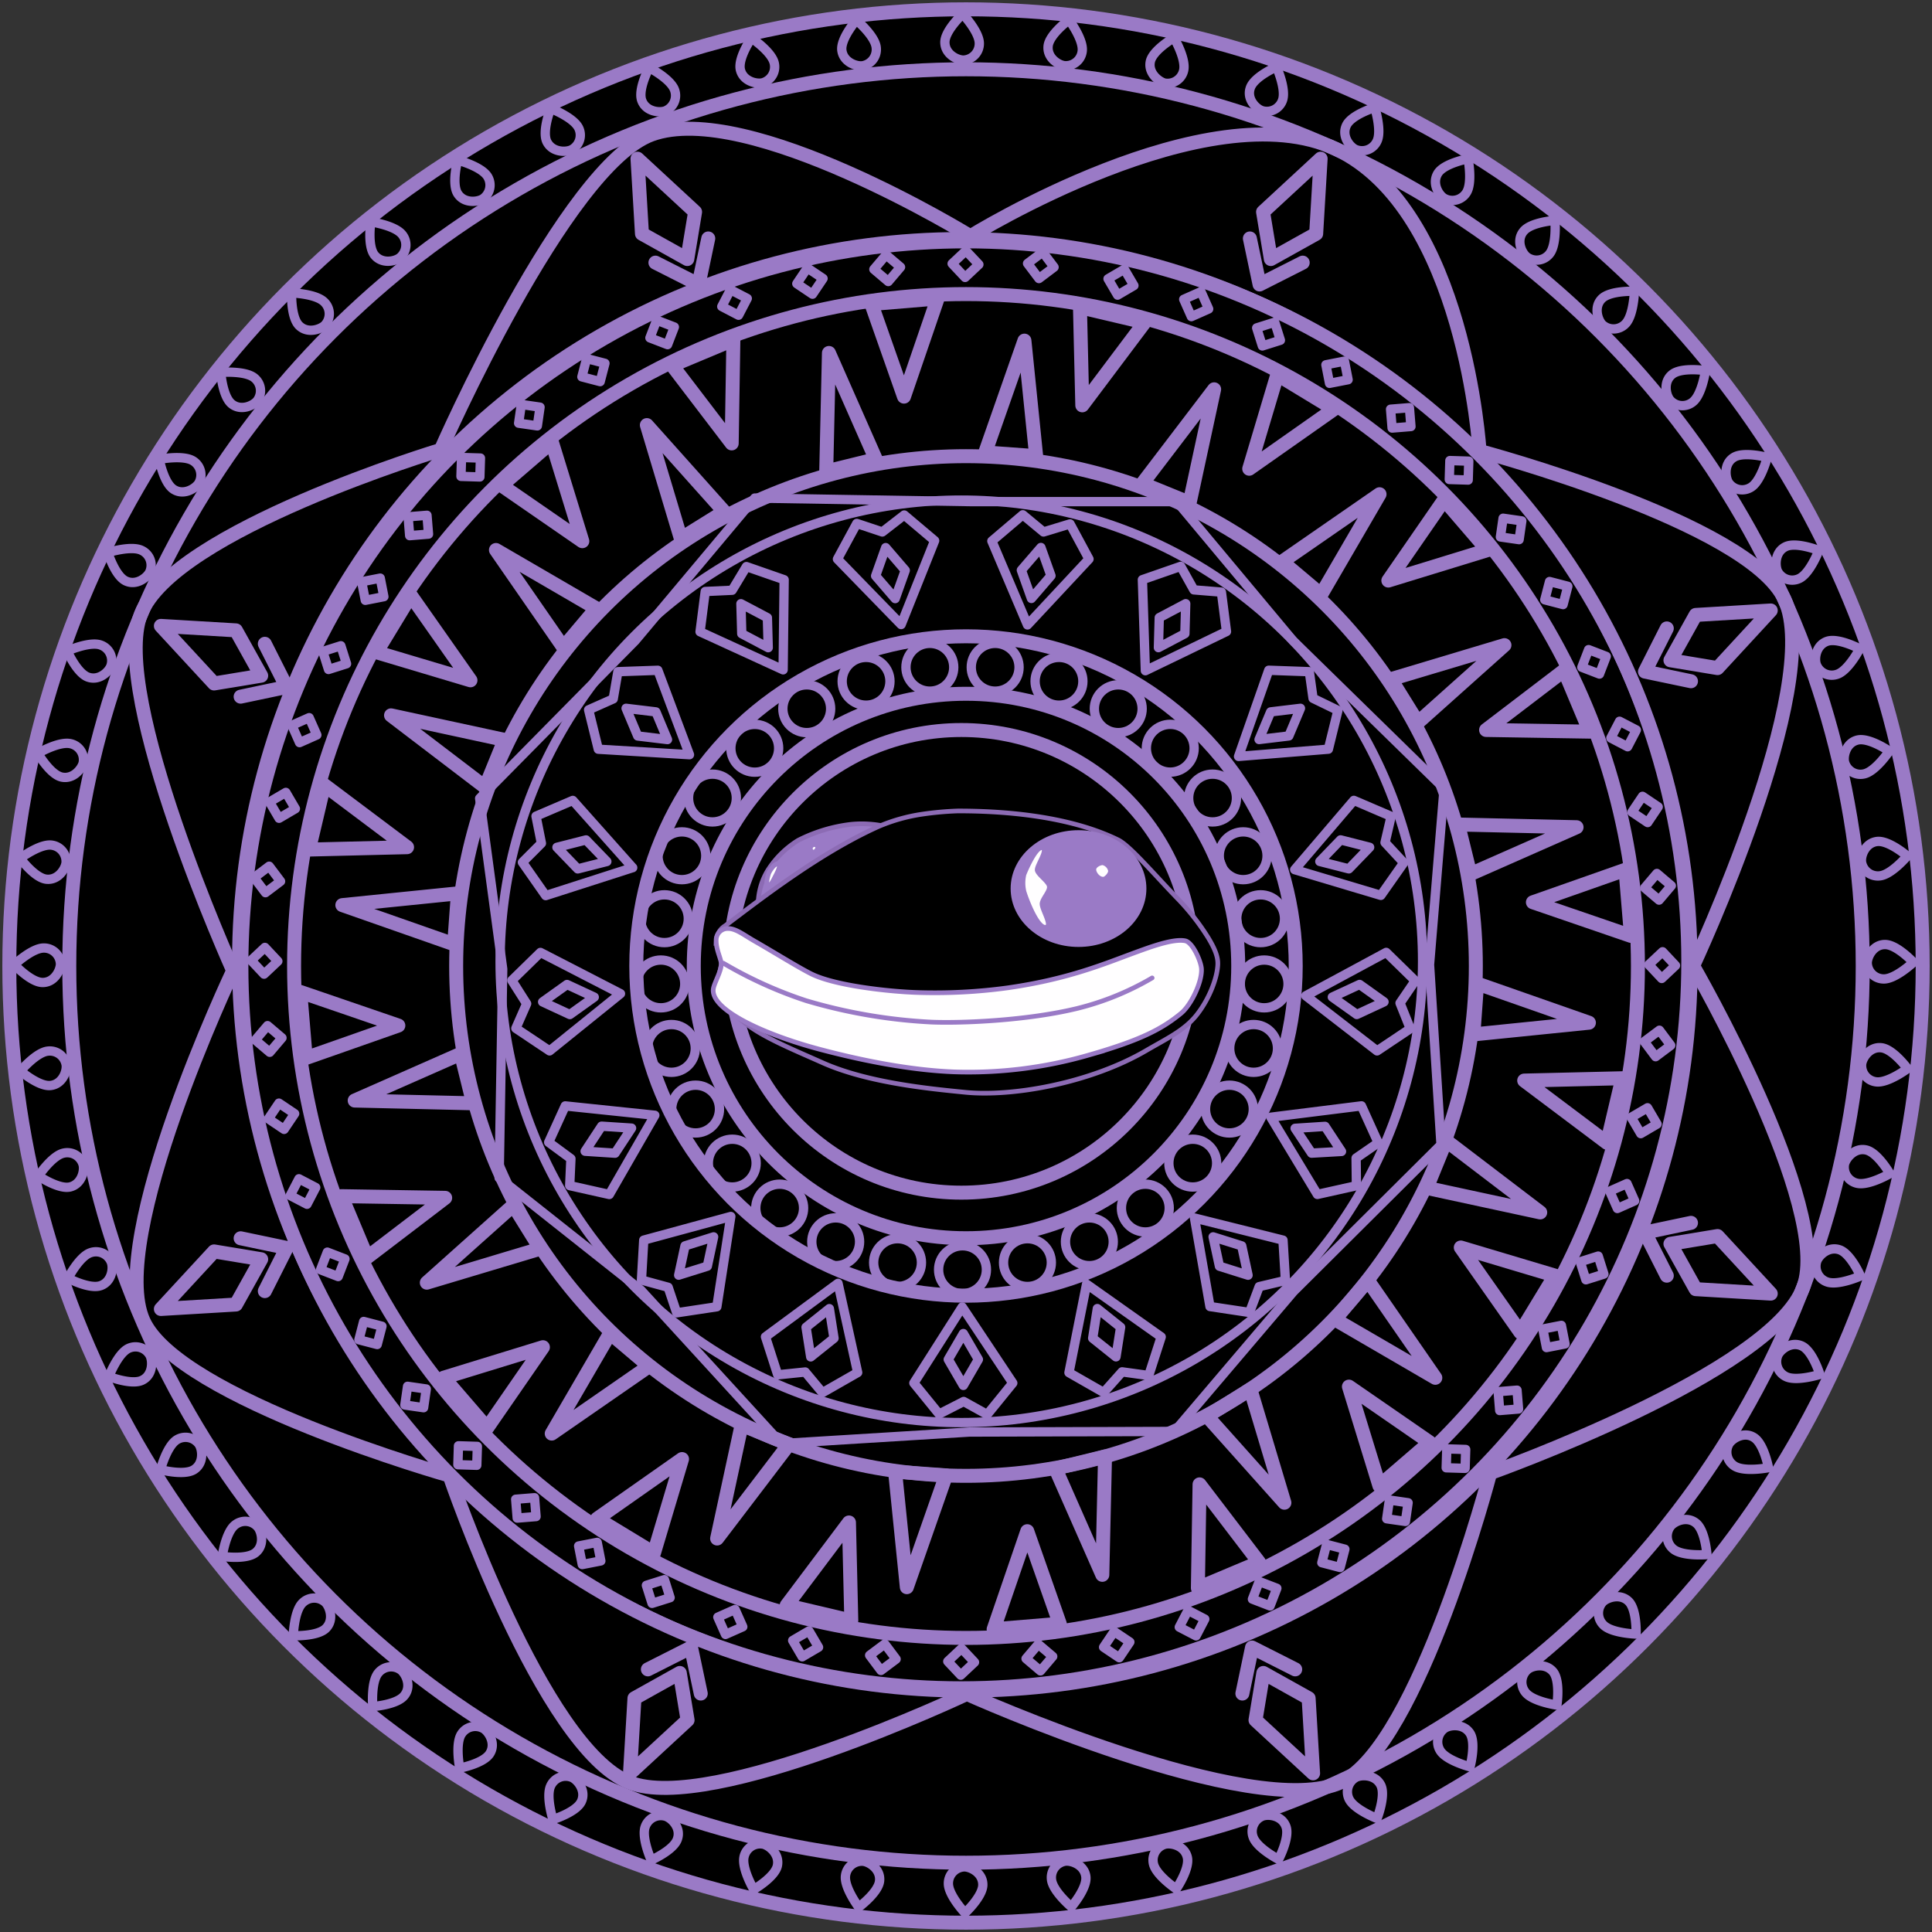 <svg xmlns="http://www.w3.org/2000/svg" xmlns:xlink="http://www.w3.org/1999/xlink" viewBox="0 0 414.68 414.68"><rect x="0" y="0" width="414.68" height="414.68" fill="#333333" stroke="none"/> <defs> <style> @keyframes clockwise-rotation { from { transform: rotate(0deg); } to { transform: rotate(360deg); } } @keyframes counter-clockwise-rotation { from { transform: rotate(360deg); } to { transform: rotate(0deg); } } .rotation-1 { animation: clockwise-rotation 19s linear infinite; transform-box: fill-box; transform-origin: center; } .rotation-2 { animation: counter-clockwise-rotation 7s linear infinite; transform-box: fill-box; transform-origin: center; } .rotation-3 { animation: clockwise-rotation 10s linear infinite; transform-box: fill-box; transform-origin: center; } .rotation-4 { animation: clockwise-rotation 5s linear infinite; transform-box: fill-box; transform-origin: center; } .rotation-5 { animation: clockwise-rotation 10s linear infinite; transform-box: fill-box; transform-origin: center; } .rotation-6 { animation: clockwise-rotation 7s linear infinite; transform-box: fill-box; transform-origin: center; } .cls-1, .cls-15, .cls-20, .cls-3, .cls-5, .cls-5-2 { fill: none; } .cls-17, .cls-2 { fill: hsla(144, 100%, 93%, 1); } .cls-15, .cls-2, .cls-3, .cls-5, .cls-5-2 { stroke: #9a7ac6; } .cls-16, .cls-17, .cls-18, .cls-19, .cls-2, .cls-3 { stroke-miterlimit: 10; } .cls-2, .cls-3 { stroke-width: 3px; } .cls-4 { clip-path: url(#clip-path); } .cls-15, .cls-20, .cls-5, .cls-5-2 { stroke-linecap: round; stroke-linejoin: round; } .cls-5 { stroke-width: 3px; } .cls-5-2 { stroke-width: 2px; } .cls-6 { clip-path: url(#clip-path-2); } .cls-7 { clip-path: url(#clip-path-3); } .cls-8 { clip-path: url(#clip-path-4); } .cls-9 { clip-path: url(#clip-path-5); } .cls-10 { clip-path: url(#clip-path-6); } .cls-11 { clip-path: url(#clip-path-7); } .cls-12 { clip-path: url(#clip-path-8); } .cls-13 { clip-path: url(#clip-path-9); } .cls-14 { clip-path: url(#clip-path-10); } .cls-15 { stroke-width: 3px; } .cls-16, .cls-18 { fill: #9a7ac6; } .cls-16, .cls-17 { stroke: #8c6bb4; } .cls-18, .cls-19, .cls-20 { stroke: #9a7ac6; } .cls-19 { fill: #fffeff; } </style> <clipPath id="clip-path" transform="translate(-120.62 -118.82)"> <rect class="cls-1" x="387.39" y="151.38" width="18.18" height="30"/> </clipPath> <clipPath id="clip-path-2" transform="translate(-120.62 -118.82)"> <rect class="cls-1" x="255.95" y="151.38" width="18.18" height="30"/> </clipPath> <clipPath id="clip-path-3" transform="translate(-120.62 -118.82)"> <rect class="cls-1" x="385.78" y="470.94" width="18.18" height="30"/> </clipPath> <clipPath id="clip-path-4" transform="translate(-120.62 -118.82)"> <rect class="cls-1" x="254.34" y="470.94" width="18.18" height="30"/> </clipPath> <clipPath id="clip-path-5" transform="translate(-120.62 -118.82)"> <rect class="cls-1" x="153.65" y="383.1" width="30" height="18.18"/> </clipPath> <clipPath id="clip-path-6" transform="translate(-120.62 -118.82)"> <rect class="cls-1" x="153.65" y="251.66" width="30" height="18.18"/> </clipPath> <clipPath id="clip-path-7" transform="translate(-120.62 -118.82)"> <rect class="cls-1" x="472.19" y="379.79" width="30" height="18.18"/> </clipPath> <clipPath id="clip-path-8" transform="translate(-120.62 -118.82)"> <rect class="cls-1" x="472.19" y="248.35" width="30" height="18.18"/> </clipPath> <clipPath id="clip-path-9" transform="translate(-120.62 -118.82)"> <rect class="cls-1" x="391.89" y="293.49" width="34.18" height="65.04"/> </clipPath> <clipPath id="clip-path-10" transform="translate(-120.62 -118.82)"> <rect class="cls-1" x="228.75" y="293.49" width="34.18" height="65.04"/> </clipPath> </defs><g id="Base"><circle class="cls-2" cx="207.34" cy="207.34" r="205.34"/></g> <g id="Ring1" class="rotation-1"><circle class="cls-3" cx="207.34" cy="207.34" r="192.47"/><path class="cls-5-2" d="M332.57 524.35c0 2.52-3.82 6.07-3.82 6.07s-3.57-3.8-3.57-6.32a3.55 3.55 0 0 1 3.44-3.58c1.38.02 3.95 1.3 3.95 3.83Zm-22.16-.79c-.28 2.51-4.48 5.61-4.48 5.61s-3.12-4.18-2.84-6.69a3.54 3.54 0 0 1 3.82-3.16c1.36.17 3.78 1.73 3.5 4.24Zm-21.94-3.26c-.56 2.46-5.07 5.07-5.07 5.07s-2.64-4.5-2.08-7a3.53 3.53 0 0 1 4.15-2.72c1.33.35 3.53 2.18 3 4.65ZM267 514.6c-.83 2.38-5.61 4.47-5.61 4.47s-2.12-4.77-1.29-7.15a3.55 3.55 0 0 1 4.43-2.24c1.33.47 3.34 2.53 2.47 4.92Zm-20.62-8.06c-1.1 2.27-6.08 3.81-6.08 3.81s-1.57-5-.47-7.25a3.53 3.53 0 0 1 4.64-1.73c1.24.63 3.01 2.89 1.91 5.17Zm-19.63-10.33c-1.34 2.14-6.46 3.11-6.46 3.11s-1-5.12.33-7.26a3.54 3.54 0 0 1 4.82-1.19c1.15.74 2.66 3.2 1.31 5.34Zm-18.35-12.46c-1.57 2-6.77 2.36-6.77 2.36s-.43-5.19 1.15-7.17a3.54 3.54 0 0 1 4.91-.65c1.07.87 2.31 3.49.71 5.46Zm-16.83-14.43c-1.79 1.78-7 1.59-7 1.59s.16-5.22 1.94-7a3.54 3.54 0 0 1 5-.1c.92.99 1.84 3.72.06 5.51Zm-15.12-16.23c-2 1.57-7.13.79-7.13.79s.74-5.16 2.72-6.73a3.52 3.52 0 0 1 4.93.46c.85 1.08 1.46 3.9-.52 5.48Zm-13.2-17.82c-2.14 1.34-7.18 0-7.18 0s1.32-5 3.46-6.39a3.55 3.55 0 0 1 4.85 1c.72 1.18 1.01 4.04-1.13 5.39Zm-11.13-19.19c-2.27 1.1-7.13-.81-7.13-.81s1.87-4.86 4.15-6a3.54 3.54 0 0 1 4.71 1.55c.58 1.28.55 4.18-1.73 5.26Zm-8.9-20.31c-2.39.84-7-1.6-7-1.6s2.4-4.63 4.79-5.46a3.54 3.54 0 0 1 4.51 2.06c.48 1.31.08 4.17-2.3 5Zm-6.58-21.18c-2.46.56-6.77-2.37-6.77-2.37s2.9-4.33 5.37-4.89a3.52 3.52 0 0 1 4.24 2.55c.3 1.35-.38 4.12-2.84 4.71Zm-4.17-21.78c-2.51.28-6.46-3.12-6.46-3.12s3.37-4 5.88-4.26a3.55 3.55 0 0 1 3.94 3c.17 1.39-.83 4.1-3.36 4.38Zm-1.7-22.11c-2.52 0-6.07-3.83-6.07-3.83s3.8-3.57 6.32-3.57a3.55 3.55 0 0 1 3.58 3.44c-.02 1.37-1.3 3.96-3.83 3.96Zm.79-22.17c-2.51-.28-5.61-4.48-5.61-4.48s4.18-3.12 6.69-2.84a3.54 3.54 0 0 1 3.16 3.79c-.17 1.39-1.73 3.81-4.24 3.53Zm3.26-21.93c-2.46-.57-5.07-5.08-5.07-5.08s4.5-2.64 7-2.08a3.53 3.53 0 0 1 2.72 4.15c-.36 1.34-2.18 3.57-4.65 3.01Zm5.7-21.44c-2.38-.83-4.47-5.61-4.47-5.61s4.77-2.12 7.15-1.29a3.54 3.54 0 0 1 2.24 4.43c-.44 1.31-2.53 3.31-4.92 2.47Zm8.07-20.66c-2.28-1.09-3.82-6.08-3.82-6.08s5-1.57 7.25-.47a3.53 3.53 0 0 1 1.73 4.65c-.61 1.23-2.89 3-5.16 1.9Zm10.32-19.63c-2.14-1.34-3.11-6.46-3.11-6.46s5.12-1 7.26.33a3.55 3.55 0 0 1 1.2 4.82c-.75 1.15-3.21 2.66-5.35 1.31Zm12.46-18.34c-2-1.58-2.36-6.78-2.36-6.78s5.19-.42 7.17 1.15a3.55 3.55 0 0 1 .65 4.92c-.83 1.06-3.48 2.28-5.46.71Zm14.44-16.84c-1.79-1.79-1.6-7-1.6-7s5.22.16 7 1.95a3.53 3.53 0 0 1 .1 5c-.99.92-3.72 1.83-5.5.05ZM202 174.57c-1.57-2-.79-7.13-.79-7.13s5.16.74 6.73 2.72a3.52 3.52 0 0 1-.46 4.93c-1.05.85-3.87 1.46-5.48-.52Zm17.85-13.2c-1.34-2.14 0-7.18 0-7.18s5 1.32 6.39 3.46a3.55 3.55 0 0 1-1 4.85c-1.17.72-4.04 1.01-5.39-1.13ZM239 150.24c-1.1-2.27.81-7.13.81-7.13s4.86 1.87 6 4.15a3.53 3.53 0 0 1-1.55 4.71c-1.26.58-4.13.55-5.26-1.73Zm20.35-8.9c-.83-2.39 1.6-7 1.6-7s4.63 2.41 5.46 4.79a3.54 3.54 0 0 1-2.06 4.51c-1.35.44-4.17.08-5-2.3Zm21.18-6.58c-.56-2.46 2.38-6.77 2.38-6.77s4.32 2.9 4.89 5.37a3.55 3.55 0 0 1-2.56 4.25c-1.35.29-4.15-.39-4.71-2.85Zm21.78-4.17c-.28-2.51 3.12-6.46 3.12-6.46s4 3.37 4.26 5.88a3.55 3.55 0 0 1-3 3.94c-1.38.14-4.09-.85-4.38-3.36Zm22.12-1.7c0-2.52 3.82-6.07 3.82-6.07s3.57 3.8 3.57 6.32a3.55 3.55 0 0 1-3.44 3.58c-1.38-.02-3.95-1.3-3.95-3.83Zm22.16.79c.28-2.51 4.48-5.6 4.48-5.6s3.12 4.17 2.84 6.68a3.53 3.53 0 0 1-3.82 3.16c-1.36-.16-3.78-1.73-3.5-4.24Zm21.94 3.32c.56-2.47 5.07-5.07 5.07-5.07s2.64 4.49 2.08 7a3.53 3.53 0 0 1-4.15 2.71c-1.33-.41-3.53-2.23-3-4.64Zm21.47 5.65c.83-2.39 5.61-4.47 5.61-4.47s2.12 4.76 1.29 7.14a3.54 3.54 0 0 1-4.43 2.24c-1.33-.47-3.34-2.56-2.47-4.91Zm20.62 8.06c1.1-2.28 6.08-3.81 6.08-3.81s1.57 5 .47 7.24a3.53 3.53 0 0 1-4.64 1.73c-1.24-.61-3.01-2.87-1.91-5.16ZM430.25 157c1.34-2.13 6.47-3.1 6.47-3.1s1 5.11-.34 7.25a3.55 3.55 0 0 1-4.82 1.2c-1.15-.72-2.66-3.18-1.31-5.35Zm18.35 12.49c1.57-2 6.77-2.36 6.77-2.36s.43 5.19-1.15 7.17a3.54 3.54 0 0 1-4.91.65c-1.07-.87-2.31-3.48-.71-5.46Zm16.83 14.44c1.79-1.79 7-1.59 7-1.59s-.16 5.21-1.94 7a3.54 3.54 0 0 1-5 .1c-.92-1-1.84-3.73-.06-5.51Zm15.12 16.23c2-1.58 7.13-.8 7.13-.8s-.74 5.16-2.72 6.73a3.52 3.52 0 0 1-4.93-.46c-.85-1.08-1.46-3.9.52-5.47Zm13.2 17.84c2.14-1.35 7.18 0 7.18 0s-1.32 5.05-3.45 6.39a3.55 3.55 0 0 1-4.86-1c-.72-1.2-1.01-4.07 1.13-5.39Zm11.13 19.16c2.27-1.1 7.13.81 7.13.81s-1.87 4.87-4.15 6a3.53 3.53 0 0 1-4.71-1.55c-.58-1.28-.55-4.16 1.73-5.26Zm8.9 20.31c2.39-.83 7 1.6 7 1.6s-2.4 4.63-4.79 5.46a3.54 3.54 0 0 1-4.51-2.06c-.48-1.3-.08-4.16 2.3-5Zm6.58 21.18c2.47-.56 6.77 2.38 6.77 2.38s-2.9 4.32-5.37 4.89a3.53 3.53 0 0 1-4.24-2.56c-.3-1.36.38-4.15 2.84-4.71Zm4.17 21.78c2.51-.28 6.46 3.12 6.46 3.12s-3.37 4-5.88 4.26a3.55 3.55 0 0 1-3.94-3c-.17-1.38.83-4.09 3.36-4.38Zm1.7 22.12c2.52 0 6.07 3.82 6.07 3.82s-3.8 3.57-6.32 3.57a3.55 3.55 0 0 1-3.58-3.44c.02-1.37 1.3-3.95 3.83-3.95Zm-.79 22.16c2.51.28 5.61 4.48 5.61 4.48s-4.18 3.12-6.69 2.84a3.53 3.53 0 0 1-3.16-3.81c.17-1.37 1.73-3.79 4.24-3.51Zm-3.26 21.94c2.46.56 5.07 5.08 5.07 5.08s-4.5 2.63-7 2.07a3.53 3.53 0 0 1-2.72-4.15c.36-1.33 2.18-3.56 4.65-3Zm-5.7 21.43c2.38.84 4.47 5.62 4.47 5.62s-4.77 2.11-7.15 1.28a3.54 3.54 0 0 1-2.24-4.43c.44-1.29 2.53-3.3 4.92-2.47Zm-8.07 20.66c2.28 1.1 3.82 6.08 3.82 6.08s-5 1.57-7.25.48a3.54 3.54 0 0 1-1.73-4.65c.61-1.24 2.89-3 5.16-1.91Zm-10.32 19.63c2.14 1.34 3.11 6.47 3.11 6.47s-5.12 1-7.26-.34a3.53 3.53 0 0 1-1.19-4.81c.74-1.16 3.25-2.69 5.34-1.32Zm-12.46 18.35c2 1.57 2.36 6.77 2.36 6.77s-5.19.43-7.17-1.15a3.54 3.54 0 0 1-.65-4.91c.83-1.07 3.48-2.29 5.46-.71Zm-14.43 16.83c1.78 1.79 1.59 7 1.59 7s-5.22-.16-7-1.94a3.54 3.54 0 0 1-.1-5c.99-.92 3.72-1.84 5.51-.06ZM455 478.67c1.57 2 .79 7.13.79 7.13s-5.16-.74-6.73-2.71a3.53 3.53 0 0 1 .46-4.94c1.05-.85 3.87-1.45 5.48.52Zm-17.85 13.2c1.34 2.14 0 7.18 0 7.18s-5.05-1.32-6.39-3.45a3.55 3.55 0 0 1 1-4.86c1.17-.74 4.04-1 5.39 1.13ZM418 503c1.1 2.27-.81 7.13-.81 7.13s-4.86-1.87-6-4.15a3.54 3.54 0 0 1 1.55-4.71c1.26-.58 4.13-.55 5.26 1.73Zm-20.35 8.91c.83 2.38-1.6 7-1.6 7s-4.63-2.4-5.46-4.79a3.54 3.54 0 0 1 2.06-4.51c1.35-.45 4.17-.09 5 2.3Zm-21.18 6.57c.56 2.47-2.38 6.77-2.38 6.77s-4.32-2.9-4.89-5.36a3.54 3.54 0 0 1 2.56-4.25c1.35-.29 4.15.36 4.71 2.84Zm-21.78 4.17c.28 2.51-3.12 6.46-3.12 6.46s-4-3.37-4.26-5.88a3.55 3.55 0 0 1 3-3.94c1.39-.14 4.09.85 4.38 3.36Z" transform="translate(-121.62 -119.82)"/></g><g id="Ring2" class="rotation-2"><g><g class="cls-4"><polygon class="cls-5" points="272.77 55.6 271.1 45.49 283.46 34.06 282.5 50.17 272.77 55.6"/><polyline class="cls-5" points="268.27 51.18 270.35 61.06 279.61 56.37"/></g><g class="cls-6"><polygon class="cls-5" points="147.52 55.6 149.19 45.49 136.83 34.06 137.79 50.17 147.52 55.6"/><polyline class="cls-5" points="152.02 51.18 149.94 61.06 140.68 56.37"/></g></g><g><g class="cls-7"><polygon class="cls-5" points="271.16 359.08 269.48 369.2 281.84 380.62 280.88 364.51 271.16 359.08"/><polyline class="cls-5" points="266.66 363.5 268.73 353.62 278 358.31"/></g><g class="cls-8"><polygon class="cls-5" points="145.91 359.08 147.58 369.2 135.22 380.62 136.18 364.51 145.91 359.08"/><polyline class="cls-5" points="150.41 363.5 148.33 353.62 139.06 358.31"/></g></g><g><g class="cls-9"><polygon class="cls-5" points="56.06 270.28 45.95 268.6 34.53 280.96 50.64 280 56.06 270.28"/><polyline class="cls-5" points="51.65 265.78 61.52 267.85 56.84 277.12"/></g><g class="cls-10"><polygon class="cls-5" points="56.06 145.03 45.95 146.7 34.53 134.34 50.64 135.3 56.06 145.03"/><polyline class="cls-5" points="51.65 149.53 61.52 147.45 56.84 138.18"/></g></g><g><g class="cls-11"><polygon class="cls-5" points="358.54 266.97 368.65 265.3 380.07 277.66 363.96 276.7 358.54 266.97"/><polyline class="cls-5" points="362.95 262.47 353.07 264.55 357.76 273.81"/></g><g class="cls-12"><polygon class="cls-5" points="358.54 141.72 368.65 143.4 380.07 131.03 363.96 131.99 358.54 141.72"/><polyline class="cls-5" points="362.95 146.22 353.07 144.15 357.76 134.88"/></g></g><path class="cls-5" d="M328.91,169.53s51.13-31.73,78.54-18.7c27.65,13.13,30.74,64.79,30.74,64.79S496,231,503.66,247.48c8.57,18.36-19.64,78.65-19.64,78.65s30,51.91,23.66,69C500.94,413.49,440.47,435,440.47,435s-15.3,58.36-31.9,66.29c-18.63,8.9-80.43-18.89-80.43-18.89s-54.87,25.92-72.4,19c-18.65-7.32-38.63-65.86-38.63-65.86s-58.1-16.47-65.7-33.23c-8-17.67,19.25-75.15,19.25-75.15s-26.55-59-19.82-76.48c6.93-17.94,64.39-35.3,64.39-35.3s26.7-60.9,45.24-67.69C281.18,140.15,328.91,169.53,328.91,169.53Z" transform="translate(-120.62 -118.82)"/><circle class="cls-3" cx="207.34" cy="207.34" r="155.53"/></g><g id="Ring3" class="rotation-3"><g><g><polygon class="cls-5" points="203.05 316.67 194.64 340.67 192.12 315.87 203.05 316.67"/><polygon class="cls-5" points="182.72 347.84 182.22 326.78 168.85 344.57 182.72 347.84"/><path class="cls-5" d="M322.23,437.65" transform="translate(-120.62 -118.82)"/></g><g><polygon class="cls-5" points="169.33 310 153.92 330.22 159.18 305.86 169.33 310"/><polygon class="cls-5" points="140.36 333.36 146.39 313.17 128.18 325.96 140.36 333.36"/><path class="cls-5" d="M287.91,430.43" transform="translate(-120.62 -118.82)"/></g><g><polygon class="cls-5" points="139.32 293.23 118.42 307.7 130.95 286.16 139.32 293.23"/><polygon class="cls-5" points="104.56 306.49 116.53 289.16 95.25 295.7 104.56 306.49"/><path class="cls-5" d="M257.51,413" transform="translate(-120.62 -118.82)"/></g><g><polygon class="cls-5" points="115.97 268.01 91.61 275.31 110.19 258.7 115.97 268.01"/><polygon class="cls-5" points="78.8 269.88 95.55 257.1 73.29 256.74 78.8 269.88"/><path class="cls-5" d="M234,386.94" transform="translate(-120.62 -118.82)"/></g><g><polygon class="cls-5" points="101.55 236.81 76.13 236.22 98.93 226.17 101.55 236.81"/><polygon class="cls-5" points="65.63 227.1 85.5 220.12 64.44 212.9 65.63 227.1"/><path class="cls-5" d="M219.66,354.93" transform="translate(-120.62 -118.82)"/></g><g><polygon class="cls-5" points="97.48 202.68 73.48 194.27 98.28 191.75 97.48 202.68"/><polygon class="cls-5" points="66.31 182.35 87.37 181.84 69.58 168.48 66.31 182.35"/><path class="cls-5" d="M215.93,320.06" transform="translate(-120.62 -118.82)"/></g><g><polygon class="cls-5" points="104.15 168.96 83.93 153.54 108.29 158.81 104.15 168.96"/><polygon class="cls-5" points="80.79 139.99 100.98 146.02 88.19 127.81 80.79 139.99"/><path class="cls-5" d="M223.16,285.74" transform="translate(-120.62 -118.82)"/></g><g><polygon class="cls-5" points="120.92 138.95 106.45 118.05 127.99 130.58 120.92 138.95"/><polygon class="cls-5" points="107.65 104.19 124.99 116.16 118.45 94.88 107.65 104.19"/><path class="cls-5" d="M240.63,255.34" transform="translate(-120.62 -118.82)"/></g><g><polygon class="cls-5" points="146.14 115.6 138.84 91.24 155.45 109.82 146.14 115.6"/><polygon class="cls-5" points="144.27 78.43 157.05 95.17 157.41 72.92 144.27 78.43"/><path class="cls-5" d="M266.65,231.82" transform="translate(-120.62 -118.82)"/></g><g><polygon class="cls-5" points="177.34 101.18 177.92 75.76 187.98 98.56 177.34 101.18"/><polygon class="cls-5" points="187.04 65.25 194.03 85.13 201.25 64.07 187.04 65.25"/><path class="cls-5" d="M298.66,217.49" transform="translate(-120.62 -118.82)"/></g><g><polygon class="cls-5" points="211.47 97.11 219.88 73.11 222.4 97.91 211.47 97.11"/><polygon class="cls-5" points="231.8 65.94 232.3 87 245.67 69.21 231.8 65.94"/><path class="cls-5" d="M333.53,213.76" transform="translate(-120.62 -118.82)"/></g><g><polygon class="cls-5" points="245.19 103.78 260.6 83.56 255.34 107.92 245.19 103.78"/><polygon class="cls-5" points="274.16 80.42 268.13 100.61 286.34 87.81 274.16 80.42"/><path class="cls-5" d="M367.85,221" transform="translate(-120.62 -118.82)"/></g><g><polygon class="cls-5" points="275.19 120.55 296.1 106.08 283.57 127.62 275.19 120.55"/><polygon class="cls-5" points="309.96 107.28 297.99 124.61 319.26 118.08 309.96 107.28"/><path class="cls-5" d="M398.25,238.46" transform="translate(-120.62 -118.82)"/></g><g><polygon class="cls-5" points="298.55 145.77 322.91 138.47 304.33 155.08 298.55 145.77"/><polygon class="cls-5" points="335.72 143.9 318.97 156.68 341.23 157.04 335.72 143.9"/><path class="cls-5" d="M421.77,264.48" transform="translate(-120.62 -118.82)"/></g><g><polygon class="cls-5" points="312.97 176.97 338.39 177.55 315.59 187.61 312.97 176.97"/><polygon class="cls-5" points="348.89 186.67 329.02 193.66 350.07 200.88 348.89 186.67"/><path class="cls-5" d="M436.09,296.49" transform="translate(-120.62 -118.82)"/></g><g><polygon class="cls-5" points="317.04 211.1 341.04 219.51 316.24 222.03 317.04 211.1"/><polygon class="cls-5" points="348.21 231.43 327.15 231.93 344.94 245.3 348.21 231.43"/><path class="cls-5" d="M439.83,331.36" transform="translate(-120.62 -118.82)"/></g><g><polygon class="cls-5" points="310.37 244.82 330.59 260.23 306.23 254.97 310.37 244.82"/><polygon class="cls-5" points="333.73 273.79 313.54 267.76 326.33 285.97 333.73 273.79"/><path class="cls-5" d="M432.6,365.67" transform="translate(-120.62 -118.82)"/></g><g><polygon class="cls-5" points="293.6 274.82 308.07 295.73 286.53 283.2 293.6 274.82"/><polygon class="cls-5" points="306.87 309.59 289.53 297.62 296.07 318.89 306.87 309.59"/><path class="cls-5" d="M415.12,396.08" transform="translate(-120.62 -118.82)"/></g><g><polygon class="cls-5" points="268.38 298.18 275.68 322.54 259.07 303.96 268.38 298.18"/><polygon class="cls-5" points="270.25 335.34 257.47 318.6 257.11 340.86 270.25 335.34"/><path class="cls-5" d="M389.11,419.6" transform="translate(-120.62 -118.82)"/></g><g><polygon class="cls-5" points="237.18 312.6 236.6 338.02 226.54 315.21 237.18 312.6"/><polygon class="cls-5" points="227.47 348.52 220.49 328.65 213.27 349.7 227.47 348.52"/><path class="cls-5" d="M357.1,433.92" transform="translate(-120.62 -118.82)"/></g></g><circle class="cls-3" cx="207.34" cy="207.34" r="144.22"/></g><path class="cls-5-2 rotation-newt" d="m186.658 355.29 3.251-2.432 2.432 3.251-3.25 2.432zm-16.521-3.18 3.503-2.052 2.053 3.503-3.503 2.052zm-16.064-5.005 3.71-1.648 1.648 3.711-3.71 1.647zm-15.333-6.832 3.871-1.222 1.223 3.871-3.872 1.222zm-14.542-8.446 3.984-.781.781 3.984-3.984.781zm-13.512-10.032 4.047-.33.33 4.047-4.047.33zm-12.406-7.412.125-4.058 4.058.125-.126 4.058zM86.9 301.57l.579-4.018 4.018.579-.579 4.018zm-9.867-14.007 1.026-3.929 3.928 1.026-1.025 3.928zm-8.236-15.023 1.459-3.788 3.788 1.459L72.585 274zm-6.505-15.93 1.873-3.602 3.602 1.874-1.873 3.602zm-4.683-16.468 2.265-3.37 3.369 2.265-2.265 3.37zm-2.808-16.907 2.628-3.095 3.095 2.628-2.628 3.095zm-.904-17.102 2.959-2.781 2.78 2.958-2.958 2.78zm.638-17.769 3.242-2.444 2.443 3.243-3.242 2.443zm3.312-16.231 3.503-2.052 2.053 3.503-3.503 2.052zm4.802-16.447 3.71-1.648 1.648 3.711-3.71 1.648zm6.639-15.861 3.871-1.222 1.223 3.872-3.872 1.222zm8.34-14.958 3.985-.78.78 3.984-3.984.78zm9.972-13.939 4.047-.33.33 4.047-4.046.33zm11.34-8.677.125-4.058 4.058.125-.126 4.058zm12.376-11.417.58-4.019 4.018.58-.579 4.018zm13.574-9.947 1.025-3.928 3.929 1.025-1.026 3.929zm14.605-8.367 1.459-3.79 3.789 1.46-1.46 3.789zm15.422-6.73 1.873-3.602 3.602 1.874-1.873 3.602zm16.108-4.905 2.265-3.37 3.37 2.265-2.266 3.37zm16.54-3.083 2.629-3.095 3.094 2.629-2.628 3.094zm16.799-1.21 2.958-2.78 2.781 2.957-2.958 2.781zm16.188-.044 3.242-2.444 2.444 3.243-3.243 2.443zm17.272 3.295 3.503-2.052 2.053 3.503-3.503 2.052zm16.244 4.409 3.71-1.647 1.648 3.71-3.71 1.648zm15.66 6.131 3.872-1.222 1.222 3.872-3.872 1.222zm14.86 7.915 3.984-.781.781 3.984-3.984.78zm13.88 9.535 4.046-.33.33 4.046-4.046.33zm12.603 15.08.126-4.058 4.058.125-.126 4.058zm10.971 12.337.579-4.019 4.018.58-.579 4.018zm9.524 13.494 1.026-3.928 3.928 1.025-1.025 3.929zm7.95 14.477 1.459-3.788 3.789 1.459-1.46 3.788zm6.229 15.189 1.873-3.601 3.602 1.873-1.873 3.602zm4.535 15.88 2.265-3.37 3.37 2.266-2.265 3.37zm2.725 16.282 2.628-3.095 3.095 2.628-2.628 3.095zm.882 16.489 2.959-2.78 2.78 2.957-2.958 2.781zm-.965 16.497 3.251-2.432 2.432 3.251-3.25 2.432zm-2.808 16.263 3.503-2.052 2.053 3.502-3.503 2.053zm-4.612 15.859 3.71-1.647 1.648 3.711-3.71 1.647zm-6.334 15.144 3.871-1.222 1.222 3.871-3.871 1.222zm-8.021 14.433 3.984-.78.781 3.984-3.984.78zm-9.584 13.453 4.047-.33.33 4.046-4.047.33zm-11.153 16.334.126-4.058 4.058.125-.126 4.058zm-12.775 10.942.58-4.019 4.018.58-.58 4.018zm-13.925 9.434 1.025-3.93 3.928 1.026-1.025 3.929zm-14.896 7.818 1.459-3.789 3.789 1.459-1.46 3.789zm-15.697 6.007 1.873-3.602 3.602 1.873-1.873 3.602zm-16.246 4.304 2.265-3.37 3.37 2.265-2.265 3.37zm-16.644 2.457 2.628-3.095 3.095 2.628-2.628 3.095zm-16.799.594 2.958-2.781 2.78 2.958-2.957 2.78z"/> <circle class="cls-5-2" cx="206.34" cy="206.34" r="155.53"/><g id="Ring4" class="rotation-4"><polygon class="cls-5-2" points="208.52 107.67 252.6 107.67 277.54 137.53 309.96 169.24 306.83 207.06 309.3 245.7 277.61 277.23 252.08 307.24 208.06 307.37 167.72 309.85 137.58 276.92 107.13 252.81 107.9 207.99 102.95 171.36 136.34 137.51 162 106.9 208.52 107.67"/><circle class="cls-3" cx="207.34" cy="207.34" r="109.43"/></g><g id="Ring5" class="rotation-5"><path class="cls-5-2" d="m328.15 400.35-10.38 16.32 5.41 6.66 5.28-2.7 5.05 2.8 5.49-6.76Zm.24 16.83-3.24-5.57 3.24-5.56 3.23 5.56Zm-26.9-21.91-15.57 11.48 2.63 8.16 5.9-.61 3.7 4.44 7.56-4.32Zm-5.86 15.79-1-6.36 5-4 1 6.36ZM259.79 386l-.49 8.56 5.73 1.56 1.84 5.48 8.61-1.3 3-19.38Zm13.65 5.59-6.15 1.93 1.36-6.29 6.14-1.93Zm-30.5-34.4-3.56 7.81 4.78 3.52-.26 5.78 8.5 1.9 9.77-17Zm4.27 9.73 3.54-5.38 6.43.42-3.54 5.38Zm-9.59-42.67-6.14 6 3.18 5-2.32 5.29 7.24 4.84 15.22-12.28Zm.47 10.62 5.24-3.74 5.84 2.71-5.24 3.74Zm19.33-28.81-12.86-14.44-7.89 3.38 1.16 5.82-4.08 4.09 5 7.14 18.67-6Zm-11.79.26-4.47-4.63 6.24-1.59 4.47 4.63Zm17.19-42.63-8.58.3-1 5.84-5.28 2.35 2.08 8.45 19.57 1.18Zm-6.82 8.16 6.4.77 2.49 5.94-6.39-.77Zm25.83-30.42-3.06 5.08-5.78.27-1.11 8.64 17.83 8.17.22-19.34Zm-1 14.41-.18-6.44 5.68 3 .18 6.44Zm34.87-25.48L311 234l-5.48-1.83-4.15 7.65 13.67 14.05 7.19-18Zm-1.94 17.94-4.2-4.87 2.16-6.07 4.2 4.88Zm37.53-16.03L345.6 234l-4.45-3.69-6.64 5.64 7.65 18 13.2-14.14Zm-8.29 16-2.16-6.07 4.2-4.87 2.16 6.06Zm40.78-1.36-5.91-.48-2.82-5.05-8.23 2.86.64 19.54 17.41-8.41Zm-7.84 8.92-5.68 3 .18-6.44 5.68-3Zm27.51 13.88-.8-5.72-8.71-.31-6.48 18.5 19.28-1.56 2.05-8.32Zm-5.2 8.07-6.39.77 2.49-5.93 6.4-.77Zm20.65 22.88 1.31-5.62-8-3.43-12.7 14.87L418 312l4.92-7Zm-7.77 5.65-6.23-1.59 4.46-4.63 6.24 1.59Zm14.25 24.02-6.23-6.09-17.26 9.31 15.3 11.83 7.13-4.77-2.2-5.5Zm-12.54 7.24-5.25-3.74 5.85-2.71 5.24 3.74Zm4.6 27.54-3.6-7.93-19.46 2.44 10 16.57 8.38-1.87-.07-5.93Zm-14.3 2.22L399.6 362l6.42-.42 3.54 5.38ZM397 386l-19-4.75 3.33 19 8.48 1.28 2.08-5.55 5.63-1.33Zm-13.64 5.6-1.36-6.3 6.14 1.93 1.36 6.3Zm-28.52 3.84-3.78 19 7.45 4.26 3.95-4.43 5.72.79 2.68-8.29Zm6.31 15.61-5-4 1-6.36 5 4Z" transform="translate(-121.62 -119.82)"/><circle class="cls-5-2" cx="206.34" cy="206.34" r="99"/></g><g id="Ring6" class="rotation-6"><g id="Layer_8" data-name="Layer 8"><g><circle class="cls-5-2" cx="206.59" cy="272.52" r="5.13"/><circle class="cls-5-2" cx="192.65" cy="271" r="5.13"/><circle class="cls-5-2" cx="179.37" cy="266.53" r="5.13"/><circle class="cls-5-2" cx="167.35" cy="259.3" r="5.13"/><circle class="cls-5-2" cx="157.17" cy="249.65" r="5.13"/><circle class="cls-5-2" cx="149.3" cy="238.05" r="5.13"/><circle class="cls-5-2" cx="144.11" cy="225.03" r="5.13"/><circle class="cls-5-2" cx="141.85" cy="211.19" r="5.13"/><circle class="cls-5-2" cx="142.61" cy="197.19" r="5.13"/><circle class="cls-5-2" cx="146.36" cy="183.68" r="5.13"/><circle class="cls-5-2" cx="152.92" cy="171.29" r="5.13"/><circle class="cls-5-2" cx="162" cy="160.61" r="5.13"/><circle class="cls-5-2" cx="173.16" cy="152.12" r="5.13"/><circle class="cls-5-2" cx="185.89" cy="146.23" r="5.13"/><circle class="cls-5-2" cx="199.58" cy="143.22" r="5.13"/><circle class="cls-5-2" cx="213.6" cy="143.22" r="5.13"/><circle class="cls-5-2" cx="227.3" cy="146.23" r="5.13"/><circle class="cls-5-2" cx="240.02" cy="152.12" r="5.13"/><circle class="cls-5-2" cx="251.18" cy="160.6" r="5.13"/><circle class="cls-5-2" cx="260.26" cy="171.29" r="5.13"/><circle class="cls-5-2" cx="266.83" cy="183.68" r="5.13"/><circle class="cls-5-2" cx="270.58" cy="197.19" r="5.13"/><circle class="cls-5-2" cx="271.34" cy="211.19" r="5.13"/><circle class="cls-5-2" cx="269.07" cy="225.03" r="5.13"/><circle class="cls-5-2" cx="263.88" cy="238.05" r="5.13"/><circle class="cls-5-2" cx="256.01" cy="249.65" r="5.13"/><circle class="cls-5-2" cx="245.83" cy="259.3" r="5.13"/><circle class="cls-5-2" cx="233.82" cy="266.53" r="5.13"/><circle class="cls-5-2" cx="220.53" cy="271" r="5.13"/></g></g><circle class="cls-3" cx="207.34" cy="207.34" r="58.43"/><circle class="cls-3" cx="207.34" cy="207.34" r="70.77"/></g><g id="newt" class="rotation-newt"> <g> <g id="Inner_circle" data-name="Inner circle"> <circle class="cls-2" cx="206.34" cy="206.34" r="49.65"/> </g> <path class="cls-16" d="M283.35,312.87a14.34,14.34,0,0,1,2.06-7.23,20.42,20.42,0,0,1,6.52-6.45,33.55,33.55,0,0,1,11.47-3.45,23.58,23.58,0,0,1,7.56.52" transform="translate(-120.62 -118.82)"/> <path class="cls-17" d="M276.29,317.51c7.7-5.8,20.23-15.58,32.8-21.25a37.61,37.61,0,0,1,9.44-2.68,68.8,68.8,0,0,1,7.71-.7c8.71,0,23.29.8,34.35,6.2,2.51,1.22,7.57,7.21,12.68,12.5a50.15,50.15,0,0,1,6.59,8.37c1.55,2.54,2.19,4.24,2.15,5.8-.09,3-1.88,7.56-4.53,10.91s-6.53,5.13-10.86,7.66c-12,7-28.8,10-39,8.93-7.38-.74-20.69-2-30.38-6.3-6.39-2.85-12.58-5.36-16.5-8.39-4.32-3.34-5.62-4.73-6-7.05-.24-1.36.29-3.69.66-5.49s-1.12-3.76-1-5.49A3.91,3.91,0,0,1,276.29,317.51Z" transform="translate(-120.62 -118.82)"/> <ellipse class="cls-18" cx="231.49" cy="190.72" rx="14.07" ry="12.03"/> <path class="cls-19" d="M276.34,318.16c1.91-.33,3.65,1.17,6.16,2.61,4.19,2.4,9.33,5.61,12.23,7.07,5.15,2.58,16.82,3.8,22.54,4a115.39,115.39,0,0,0,19.69-1c13.28-1.91,21-5.28,27.73-7.73,2.5-.9,7.74-2.9,10.34-2.35,1.58.33,3.37,4.37,3.47,6,.17,2.82-2.22,7.76-4.35,9.53-4.24,3.5-8.93,5.86-19.88,9a92.83,92.83,0,0,1-29,3.59c-7.23-.3-16.61-1.64-28.6-4.81s-24-8.63-22.9-13.24c.33-1.38,1.93-4.1,1.63-5.48s-1.13-3-1.06-4.84A2.48,2.48,0,0,1,276.34,318.16Z" transform="translate(-120.62 -118.82)"/> <path class="cls-20" d="M367.91,328.72a60.28,60.28,0,0,1-16.12,6.56c-10.8,2.61-24.59,3.17-31.07,2.93a114.56,114.56,0,0,1-27.05-4.6,90.52,90.52,0,0,1-17.78-8.05" transform="translate(-120.62 -118.82)"/> </g> <g id="Layer_17" data-name="Layer 17"> <path class="cls-19" d="M344.49,300.84c1.05.61-1.52,4-1.23,4.84.34,1,2.39,2.3,2.58,3.36s-1.4,2.58-1.55,3.67,2,4.33,1.12,5c-1.77,1.22-4.36-5.4-5-7.51a8.06,8.06,0,0,1,0-3.72S343,300,344.49,300.84Z" transform="translate(-120.62 -118.82)"/> <path class="cls-19" d="M357.31,304c-.62,0-2.1.61-1.89,1.68s1.34,2.06,2.25,1.8c.42-.13,1.44-1.1,1.28-1.87A2.18,2.18,0,0,0,357.31,304Z" transform="translate(-120.62 -118.82)"/> <path class="cls-19" d="M285.42,308.89c.59.24,1.31-1.37,1.6-1.94s1.23-2.25.77-2.71c-.22-.22-.93.24-1.13.47a5.87,5.87,0,0,0-1.06,1.57S284.85,308.65,285.42,308.89Z" transform="translate(-120.62 -118.82)"/> <path class="cls-19" d="M295.3,300.09c.21,0,.71.11.8.31a1.21,1.21,0,0,1-.2.93c-.15.17-.57.49-.79.43a1.08,1.08,0,0,1-.57-.68,1.14,1.14,0,0,1,.2-.65A1,1,0,0,1,295.3,300.09Z" transform="translate(-120.62 -118.82)"/> </g></g></svg>
